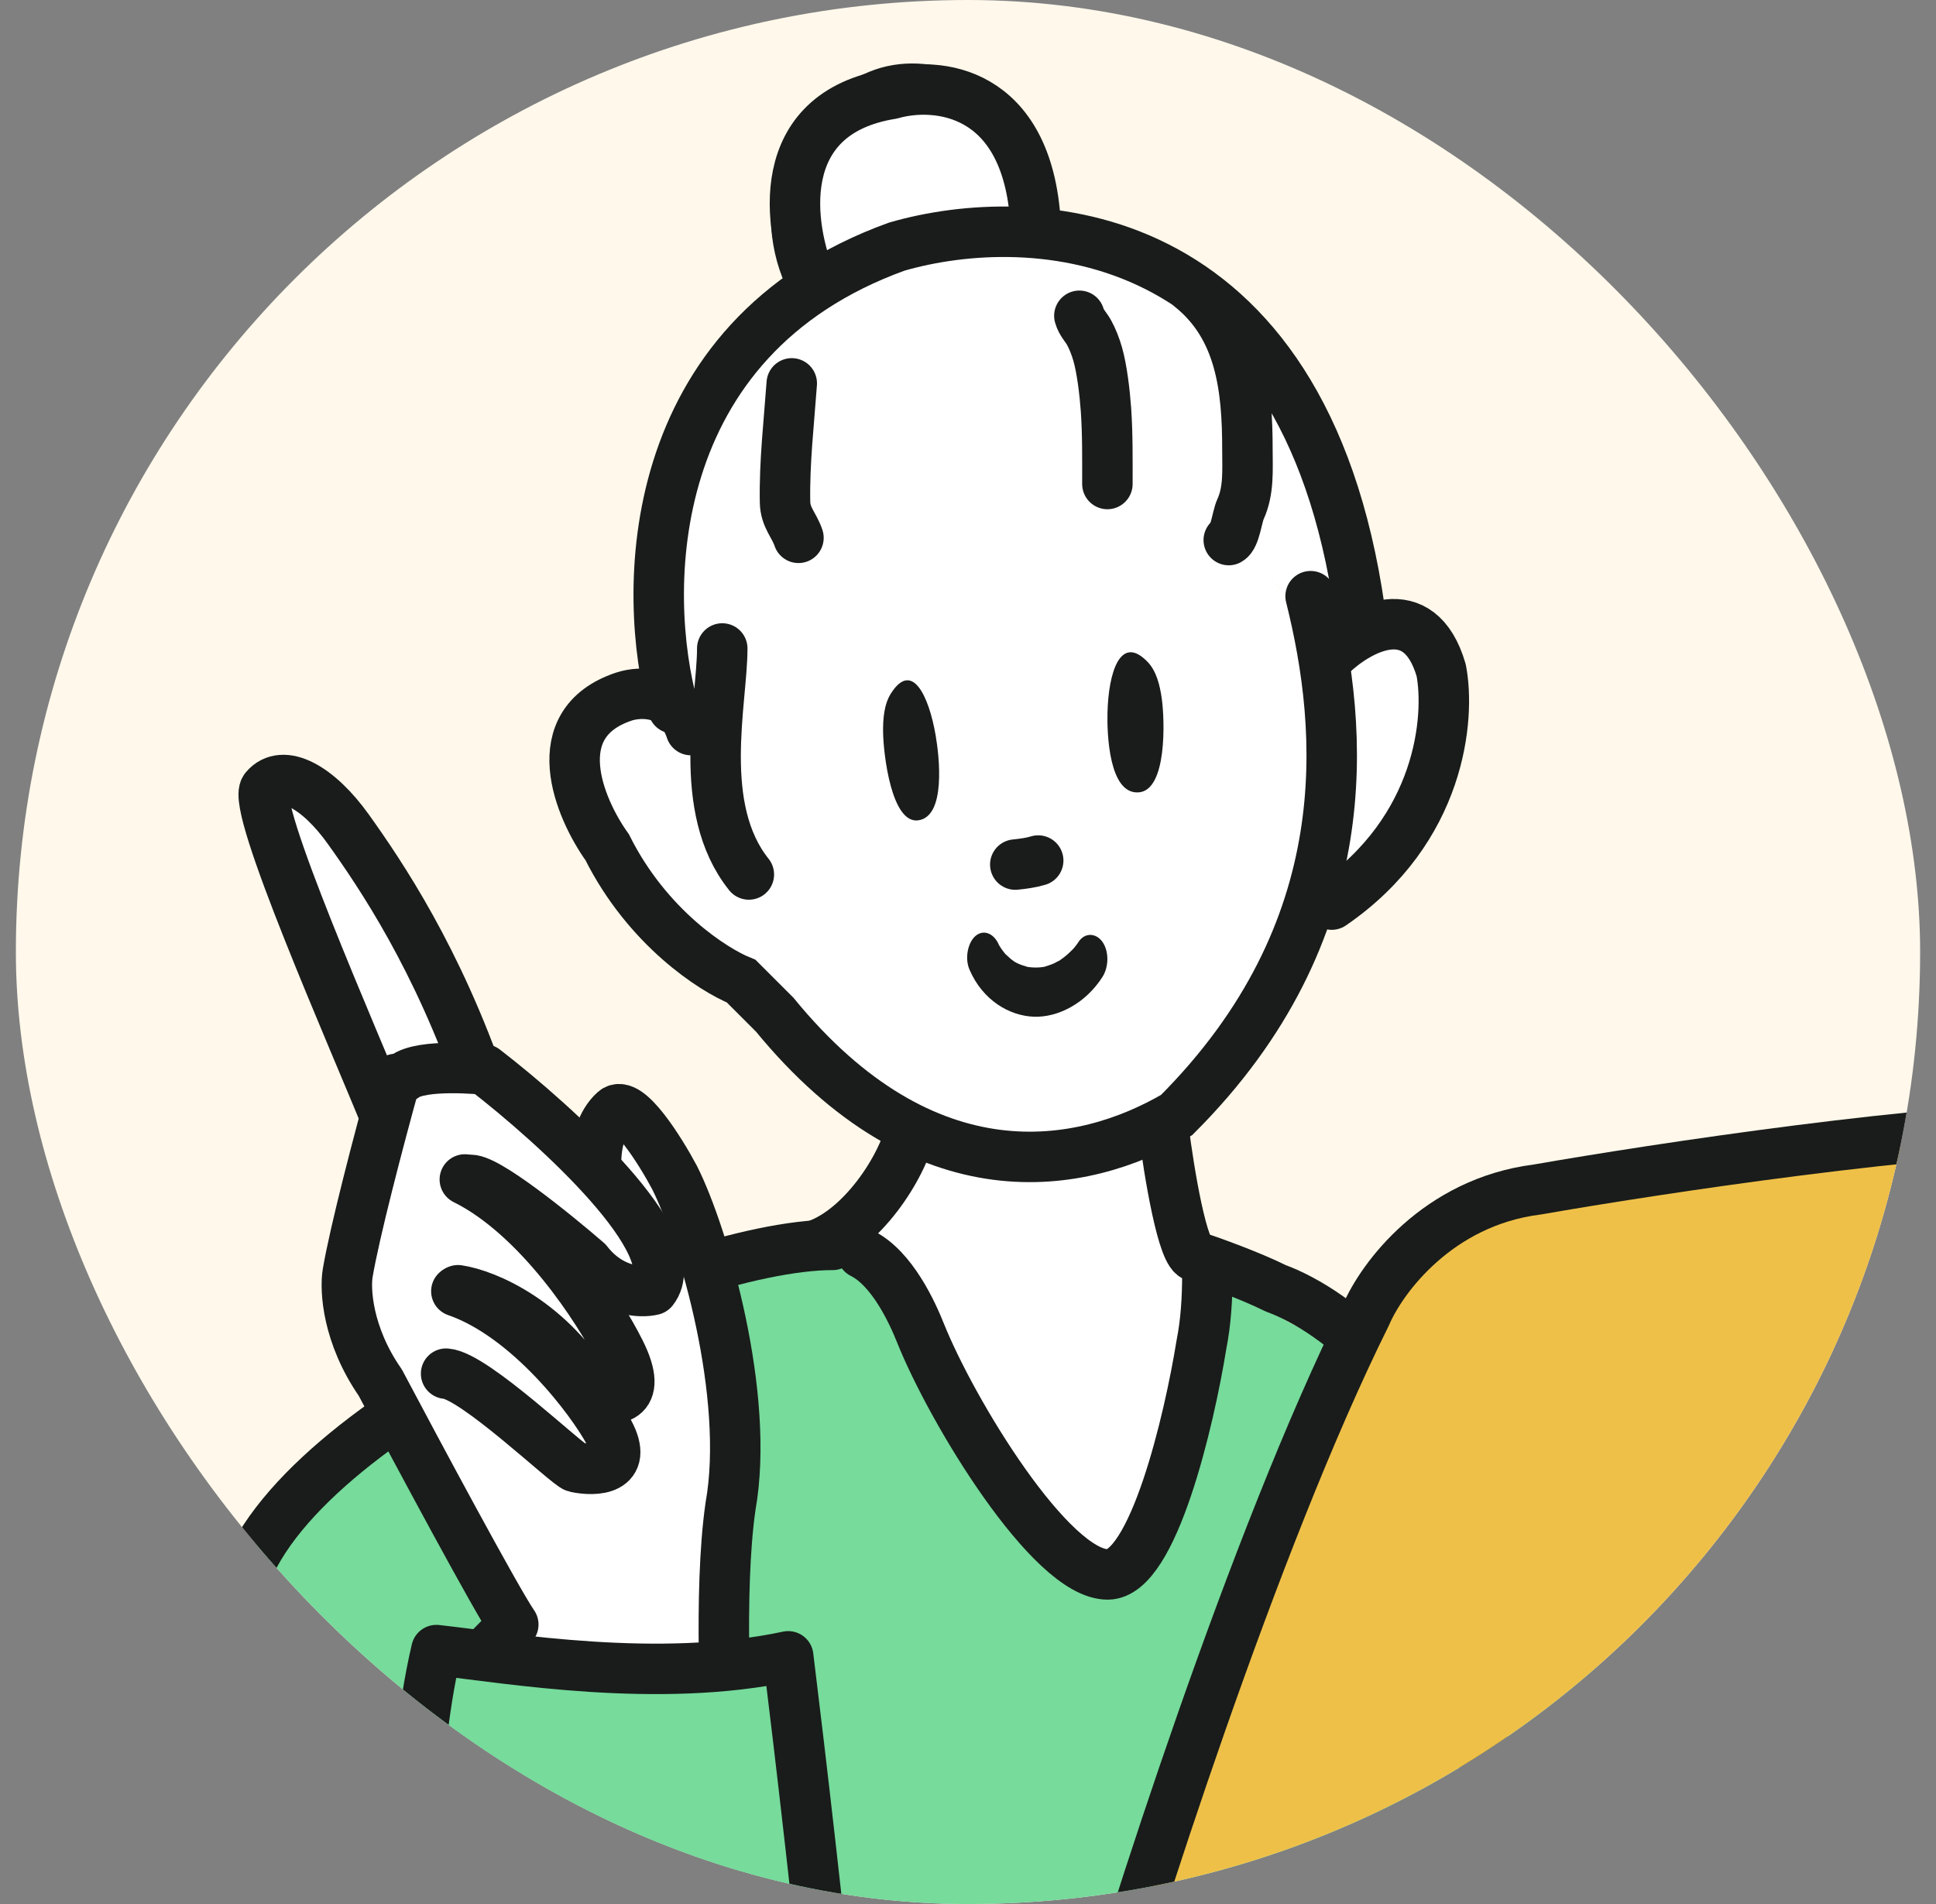 <svg width="61" height="60" viewBox="0 0 61 60" fill="none" xmlns="http://www.w3.org/2000/svg">
<rect x="0" y="0" width="61" height="60" fill="#808080" stroke="none"/>
<g clip-path="url(#clip0_44_7603)">
<rect x="0.5" width="60" height="60" rx="30" fill="#FFF8EB"/>
<path d="M36.687 35.33C32.878 37.71 29.942 36.322 28.95 35.33C28.95 36.282 27.363 38.504 26.569 39.496L28.95 41.877C30.736 47.233 33.116 50.209 34.902 49.614C36.33 49.138 37.878 43.067 38.473 40.091C37.044 39.615 36.687 36.718 36.687 35.33Z" fill="white"/>
<path d="M34.011 49.268C32.325 48.042 30.522 45.75 29.398 41.663L26.868 39.108C24.058 39.108 16.889 42.639 11.493 45.5C6.096 48.361 6.218 54.456 6.499 56.5L7.326 64.493L11.493 75.802L17.444 84.729L52.587 80.495L58.911 63.633L47.105 48.305L42.468 42.684L37.83 40.13C37.549 45.75 35.697 50.494 34.011 49.268Z" fill="#76DB9B"/>
<path d="M26.238 39.229C21.238 39.229 8.329 45.168 7.501 50.5C6.293 54.259 4.696 62.034 12.151 76.798C14.272 80.999 17.746 85.301 21.946 81.891" stroke="#191C1A" stroke-width="1.59" stroke-linecap="round" stroke-linejoin="round"/>
<path d="M28.71 35.574C28.416 36.836 27.151 38.724 25.737 39.229" stroke="#191C1A" stroke-width="1.59" stroke-linecap="round" stroke-linejoin="round"/>
<path d="M36.662 35.574C36.83 36.914 37.268 39.593 37.672 39.593C38.177 39.761 39.388 40.196 40.196 40.598C42.047 41.268 45.851 44.014 46.255 49.641L47.264 61.196" stroke="#191C1A" stroke-width="1.59" stroke-linecap="round" stroke-linejoin="round"/>
<path d="M62.711 59.392C62.8 59.216 63.127 58.91 63.13 58.715C63.511 58.027 63.247 57.449 63.414 56.687C63.478 56.43 63.523 56.167 63.546 55.895C63.593 55.34 63.075 54.861 62.555 54.792C62.049 54.726 61.383 55.044 61.3 55.596C61.264 55.835 61.217 56.071 61.158 56.305C61.112 56.424 61.023 56.642 61.018 56.694C61.007 56.719 60.995 56.743 60.983 56.767C60.94 56.854 60.894 56.941 60.847 57.026C60.765 57.176 60.678 57.324 60.589 57.47C60.397 57.783 60.199 58.093 59.997 58.4C59.94 58.486 59.882 58.572 59.824 58.657C59.777 58.674 59.732 58.693 59.686 58.715C59.496 58.808 59.321 58.938 59.17 59.089C58.235 59.748 57.252 60.343 56.229 60.863C56.057 60.951 55.884 61.036 55.709 61.119C55.593 61.113 55.473 61.121 55.35 61.14C54.158 61.331 53.086 61.867 52.146 62.594C51.956 62.741 51.862 63.018 51.831 63.239C51.799 63.478 51.83 63.745 51.967 63.954C52.219 64.339 51.901 65.254 52.369 65.156C52.546 65.298 53.521 64.777 53.698 64.918C53.65 64.933 53.602 64.948 53.554 64.963C53.634 65.26 53.859 65.566 54.416 65.676C54.438 65.519 54.528 65.385 54.653 65.29C54.818 65.283 54.983 65.236 55.141 65.145C55.163 65.144 55.185 65.143 55.207 65.142C55.216 65.147 55.225 65.151 55.233 65.156C55.566 65.339 54.419 65.822 54.752 65.676C53.103 66.548 55.937 66.548 56.009 66.514C56.476 66.497 56.798 66.111 57.265 66.095C57.338 66.158 58.017 66.144 58.103 65.676C58.452 66.058 59.187 65.81 59.645 65.472C59.766 65.382 59.888 65.293 60.008 65.204C60.727 65.002 61.397 64.603 61.867 64.056C62.712 63.072 63.039 61.782 62.721 60.526C62.665 60.301 62.527 60.109 62.347 59.967C62.334 59.899 62.747 59.878 62.721 59.811C62.772 59.704 62.658 59.498 62.711 59.392Z" fill="white"/>
<path d="M67.737 36.04C67.739 36.108 67.737 36.174 67.735 36.242C67.734 36.258 67.734 36.271 67.734 36.282C67.732 36.286 67.73 36.295 67.727 36.312C67.718 36.369 67.706 36.426 67.692 36.483C67.618 36.8 67.5 37.106 67.395 37.414C66.967 38.658 66.539 39.903 66.111 41.149C64.399 46.128 62.686 51.107 60.973 56.087C60.764 56.696 60.554 57.305 60.345 57.914C60.281 58.099 60.336 58.312 60.456 58.47L60.267 58.82C60.082 58.725 59.853 58.722 59.667 58.833C58.475 59.547 57.284 60.26 56.093 60.973C55.534 61.308 54.975 61.646 54.38 61.914C53.869 62.145 53.235 62.236 52.689 62.46C52 62.742 51.315 63.38 51.419 64.208C51.457 64.516 51.654 64.821 51.985 64.839C52.04 64.987 52.13 65.128 52.275 65.231L48.386 65.327C48.386 65.322 48.386 65.316 48.385 65.311C48.371 64.985 48.11 64.658 47.76 64.679C44.562 64.87 41.564 65.47 38.366 65.66C37.456 65.714 36.265 65.606 35.355 65.66C35.166 65.671 35.062 65.515 34.943 65.658L34.224 65.676C35.732 60.87 37.408 56.118 39.248 51.432C40.164 49.102 41.115 46.8 42.112 44.506C42.605 43.371 43.1 42.235 43.623 41.113C43.849 40.629 44.091 40.15 44.397 39.712C44.511 39.548 44.651 39.379 44.837 39.197C45.041 38.996 45.158 38.907 45.408 38.757C46.288 38.23 47.436 38.06 48.496 37.861C49.758 37.625 51.024 37.403 52.292 37.196C54.808 36.785 57.311 36.435 59.84 36.144C61.116 35.997 62.394 35.865 63.673 35.748C64.326 35.688 64.98 35.632 65.633 35.579C66.101 35.542 66.582 35.481 67.051 35.534C67.046 35.535 67.147 35.552 67.161 35.554C67.214 35.566 67.267 35.579 67.319 35.594C67.351 35.604 67.383 35.614 67.414 35.626C67.414 35.628 67.494 35.667 67.507 35.675C67.523 35.685 67.579 35.73 67.588 35.736C67.599 35.746 67.611 35.757 67.622 35.767C67.63 35.774 67.637 35.779 67.642 35.783C67.645 35.79 67.648 35.797 67.653 35.805C67.669 35.831 67.684 35.857 67.698 35.885C67.698 35.89 67.705 35.911 67.718 35.947C67.725 35.975 67.731 35.991 67.736 36C67.736 36.011 67.736 36.023 67.736 36.039L67.737 36.04Z" fill="#EFC048"/>
<path d="M62.694 54.784C63.339 55.821 64.243 58.414 62.694 60.489C61.726 61.526 58.143 64.016 53.495 65.676" stroke="#191C1A" stroke-width="1.59" stroke-linecap="round" stroke-linejoin="round"/>
<path d="M51.766 64.484C47.356 64.977 36.184 65.972 34.224 65.578C35.694 60.485 39.515 48.525 43.043 41.428C43.533 40.278 45.297 37.879 48.433 37.485C52.19 36.828 60.879 35.513 65.582 35.513C66.562 35.513 68.326 36.006 67.542 37.978C65.419 44.221 60.977 57.002 60.193 58.185C59.049 59.006 56.371 60.846 54.803 61.635C53.333 62.128 50.687 63.409 51.863 64.592" stroke="#191C1A" stroke-width="1.59" stroke-linecap="round" stroke-linejoin="round"/>
<path d="M31.924 14.499C26.211 14.499 23.195 19.657 22.402 22.236L21.807 22.831C21.41 22.831 20.616 21.76 20.616 17.474C20.616 13.189 23.791 10.134 25.378 9.142C24.584 7.753 23.949 4.619 27.758 3.19C31.567 1.762 32.52 5.373 32.52 7.356C38.709 7.356 42.241 14.895 43.233 18.665L41.447 20.45C40.654 18.466 37.638 14.499 31.924 14.499Z" fill="white"/>
<path d="M30.733 14.499C26.937 14.815 23.988 18.07 22.996 19.855L22.401 23.426C21.607 22.633 19.782 21.284 18.83 22.236C17.64 23.426 18.235 24.021 18.83 26.402C19.306 28.307 22.203 30.37 23.591 31.164C26.448 35.449 31.13 36.52 33.114 36.52C35.971 36.52 39.859 31.362 41.446 28.783C42.637 28.783 43.827 26.402 45.017 24.617C46.208 22.831 45.017 19.855 43.827 19.855C42.875 19.855 41.843 21.046 41.446 21.641C41.446 21.046 41.327 19.736 40.851 19.26C40.256 18.665 37.875 13.904 30.733 14.499Z" fill="white"/>
<path d="M41.959 20.627C42.821 19.806 44.719 18.756 45.409 21.12C45.696 22.597 45.409 26.142 41.959 28.506" stroke="#191C1A" stroke-width="1.59" stroke-linecap="round" stroke-linejoin="round"/>
<path d="M25.343 9.045C25.394 9.031 25.442 9.01 25.485 8.982C25.795 8.781 25.835 8.4 25.709 8.066C25.75 8.17 25.682 7.983 25.68 7.976C25.66 7.914 25.642 7.852 25.625 7.789C25.597 7.683 25.573 7.576 25.554 7.468C25.545 7.419 25.537 7.369 25.53 7.319C25.533 7.33 25.519 7.191 25.518 7.185C25.509 7.05 25.505 6.915 25.508 6.78C25.509 6.666 25.518 6.554 25.525 6.442C25.526 6.423 25.527 6.408 25.527 6.397C25.529 6.386 25.531 6.371 25.534 6.352C25.545 6.286 25.555 6.219 25.567 6.153C25.588 6.043 25.613 5.934 25.642 5.826C25.66 5.762 25.678 5.698 25.698 5.635C25.712 5.593 25.726 5.551 25.741 5.51C25.941 5.011 26.117 4.78 26.469 4.425C26.661 4.231 26.724 4.178 26.943 4.019C27.148 3.87 27.364 3.737 27.588 3.626L27.59 3.625L27.591 3.624H27.593L27.596 3.622L27.6 3.62C27.603 3.618 27.606 3.617 27.609 3.616C27.625 3.609 27.643 3.6 27.646 3.599C27.705 3.574 27.764 3.549 27.824 3.527C27.932 3.486 28.041 3.45 28.153 3.42C28.202 3.407 28.252 3.395 28.302 3.384C28.308 3.382 28.413 3.364 28.421 3.361C28.524 3.349 28.628 3.343 28.732 3.345C28.835 3.346 28.938 3.356 29.04 3.369L29.044 3.369L29.047 3.369H29.048L29.053 3.37H29.055C29.058 3.37 29.061 3.371 29.064 3.372L29.069 3.372L29.074 3.373L29.079 3.373C29.088 3.375 29.095 3.376 29.099 3.377C29.156 3.388 29.214 3.398 29.271 3.409C29.484 3.452 29.696 3.51 29.903 3.585C29.983 3.614 30.062 3.647 30.141 3.68C30.146 3.682 30.152 3.684 30.157 3.686C30.162 3.689 30.168 3.693 30.175 3.696C30.218 3.72 30.261 3.741 30.304 3.765C30.455 3.85 30.595 3.951 30.736 4.055C30.74 4.058 30.744 4.061 30.748 4.063C30.749 4.065 30.751 4.067 30.753 4.068C30.786 4.1 30.82 4.13 30.853 4.162C30.908 4.216 30.96 4.271 31.011 4.329C31.071 4.396 31.126 4.469 31.183 4.541L31.184 4.542C31.2 4.562 31.227 4.607 31.209 4.581C31.229 4.612 31.249 4.642 31.268 4.674C31.375 4.849 31.461 5.035 31.545 5.225C31.547 5.229 31.549 5.234 31.552 5.24L31.554 5.245L31.555 5.249L31.556 5.251C31.557 5.255 31.558 5.259 31.56 5.262C31.575 5.304 31.589 5.345 31.603 5.386C31.634 5.482 31.663 5.58 31.69 5.678C31.749 5.9 31.795 6.126 31.832 6.353C31.841 6.408 31.848 6.463 31.856 6.517C31.858 6.536 31.864 6.59 31.867 6.615C31.868 6.619 31.868 6.622 31.869 6.625C31.869 6.628 31.869 6.629 31.869 6.629C31.88 6.74 31.89 6.851 31.899 6.962C31.924 7.314 32.161 7.657 32.511 7.64C32.516 7.639 32.521 7.639 32.526 7.638C32.831 7.614 33.15 7.334 33.123 6.962C33.052 5.996 32.879 5.017 32.429 4.172C31.973 3.316 31.273 2.721 30.443 2.363C29.471 1.944 28.366 1.857 27.381 2.266C26.344 2.697 25.321 3.498 24.786 4.597C24.167 5.873 24.133 7.418 24.648 8.738C24.758 9.019 25.087 9.118 25.344 9.045L25.343 9.045Z" fill="#191C1A"/>
<path d="M25.574 8.897C24.836 7.171 24.305 3.567 28.091 2.959C29.5 2.554 32.38 2.803 32.629 7.034" stroke="#191C1A" stroke-width="1.59" stroke-linecap="round" stroke-linejoin="round"/>
<path d="M22.757 20.435C22.757 22.111 21.919 25.463 23.595 27.557" stroke="#191C1A" stroke-width="1.59" stroke-linecap="round" stroke-linejoin="round"/>
<path d="M21.212 22.32C20.206 18.683 20.206 10.681 28.255 7.772C32.447 6.559 41.076 6.859 42.843 19.228" stroke="#191C1A" stroke-width="1.59" stroke-linecap="round" stroke-linejoin="round"/>
<path d="M41.295 18.787C42.35 23.006 42.878 29.335 37.073 35.137C34.083 36.895 29.157 37.774 24.408 31.973L23.353 30.918C22.473 30.566 20.397 29.23 19.131 26.698C18.251 25.468 17.125 22.795 19.659 21.951C20.186 21.776 21.347 21.741 21.77 23.006" stroke="#191C1A" stroke-width="1.59" stroke-linecap="round"/>
<path d="M34.009 9.951C34.071 10.172 34.22 10.308 34.313 10.477C34.42 10.671 34.519 10.92 34.589 11.168C34.723 11.642 34.809 12.371 34.847 12.904C34.901 13.685 34.892 14.466 34.892 15.252" stroke="#191C1A" stroke-width="1.59" stroke-linecap="round"/>
<path d="M37.541 9.068C39.1 10.336 39.304 12.24 39.304 14.167C39.304 14.808 39.356 15.457 39.084 16.05C38.982 16.271 38.915 16.915 38.716 17.019" stroke="#191C1A" stroke-width="1.59" stroke-linecap="round"/>
<path d="M24.947 12.081C24.858 13.325 24.712 14.571 24.735 15.82C24.744 16.312 25.022 16.539 25.158 16.948" stroke="#191C1A" stroke-width="1.59" stroke-linecap="round"/>
<path d="M34.895 22.46C34.878 23.121 34.941 25.046 35.884 24.969C36.776 24.893 36.699 22.687 36.606 22.018C36.546 21.59 36.436 21.145 36.158 20.857C35.303 19.97 34.925 21.188 34.895 22.46Z" fill="#191C1A"/>
<path d="M31.67 30.056H31.67C31.668 30.054 31.666 30.05 31.664 30.048C31.639 30.015 31.613 29.984 31.589 29.951C31.554 29.903 31.52 29.854 31.489 29.802C31.485 29.795 31.481 29.789 31.478 29.782C31.477 29.78 31.476 29.779 31.476 29.777C31.474 29.775 31.473 29.773 31.472 29.771C31.32 29.415 30.994 29.277 30.739 29.492C30.494 29.7 30.393 30.196 30.546 30.553C30.965 31.528 31.808 32.01 32.571 32.039C33.339 32.068 34.208 31.616 34.739 30.782C34.935 30.473 34.949 29.989 34.739 29.685C34.54 29.397 34.178 29.376 33.981 29.685C33.947 29.739 33.908 29.788 33.87 29.836C33.855 29.856 33.839 29.875 33.822 29.894C33.758 29.957 33.695 30.023 33.628 30.081C33.56 30.14 33.49 30.195 33.418 30.244C33.401 30.256 33.385 30.267 33.368 30.278C33.367 30.279 33.367 30.279 33.365 30.279C33.314 30.298 33.263 30.334 33.212 30.357C33.116 30.4 33.019 30.43 32.922 30.461C32.901 30.465 32.886 30.469 32.878 30.471H32.877C32.851 30.476 32.825 30.479 32.798 30.481C32.742 30.487 32.685 30.489 32.629 30.489C32.571 30.489 32.512 30.486 32.454 30.479C32.429 30.477 32.403 30.473 32.378 30.47H32.377C32.376 30.469 32.367 30.466 32.352 30.462C32.247 30.433 32.144 30.397 32.043 30.348C32.016 30.335 31.974 30.31 31.968 30.307H31.967C31.93 30.282 31.894 30.255 31.858 30.227C31.794 30.175 31.735 30.111 31.672 30.058C31.671 30.057 31.671 30.057 31.671 30.057L31.67 30.056Z" fill="#191C1A"/>
<path d="M28.93 25.851C29.817 25.733 29.593 23.822 29.481 23.174C29.266 21.926 28.736 20.803 28.071 21.854C27.854 22.196 27.818 22.657 27.825 23.09C27.837 23.77 28.088 25.961 28.93 25.851Z" fill="#191C1A"/>
<path d="M31.99 27.245C32.238 27.219 32.474 27.19 32.712 27.118" stroke="#191C1A" stroke-width="1.59" stroke-linecap="round"/>
<path d="M38.042 40.177C38.042 40.89 37.996 41.667 37.856 42.367C37.467 44.783 36.33 49.614 34.901 49.614C33.116 49.614 30 44.5 29 42C28.751 41.377 28.116 39.972 27.164 39.496" stroke="#191C1A" stroke-width="1.59" stroke-linecap="round" stroke-linejoin="round"/>
<path d="M8.353 24.85C7.899 25.391 11.093 32.623 12.288 35.551L15.19 34.297C13.784 30.205 12.006 27.574 10.974 26.129C10.039 24.821 8.917 24.177 8.353 24.85Z" fill="white" stroke="#191C1A" stroke-width="1.59" stroke-linecap="round" stroke-linejoin="round"/>
<path d="M11.747 35.096L13.113 33.473L15.149 33.799L18.783 36.482L19.359 35.01L22.177 38.658L23.044 43.766L22.8 50.169L22.899 54.609L19.418 54.246L15.488 52.193L15.089 49.711L11.611 43.905L10.732 41.076L11.747 35.096Z" fill="white"/>
<path d="M15.596 52.339C17.375 54.032 21.356 54.951 22.9 54.609C22.9 54.609 22.626 50.186 23.017 47.471C23.643 43.978 22.166 38.92 21.255 37.109C20.799 36.252 19.78 34.631 19.36 35.01C18.94 35.389 18.809 35.983 18.783 36.482" stroke="#191C1A" stroke-width="1.59" stroke-linecap="round"/>
<path d="M14.785 37.188C15.246 37.071 17.457 38.856 18.504 39.763C19.233 40.704 20.184 40.745 20.569 40.648C21.685 39.239 17.553 35.469 15.266 33.704C15.266 33.704 13.276 33.496 12.727 33.941" stroke="#191C1A" stroke-width="1.59" stroke-linecap="round" stroke-linejoin="round"/>
<path d="M12.466 34.002C11.916 35.976 11.171 38.843 10.956 40.113C10.866 40.642 10.945 42.075 11.982 43.569C13.163 45.799 15.654 50.446 16.173 51.193L15.463 51.912" stroke="#191C1A" stroke-width="1.59" stroke-linecap="round" stroke-linejoin="round"/>
<path d="M14.431 40.659C15.294 40.786 17.356 41.629 18.704 43.976C19.314 44.178 20.333 44.184 19.536 42.59C18.872 41.261 16.963 38.317 14.646 37.168" stroke="#191C1A" stroke-width="1.59" stroke-linecap="round" stroke-linejoin="round"/>
<path d="M14.056 43.287C14.949 43.353 17.89 46.181 18.135 46.234C18.752 46.367 19.826 46.333 19.188 45.137C18.655 44.141 16.677 41.486 14.379 40.69" stroke="#191C1A" stroke-width="1.59" stroke-linecap="round" stroke-linejoin="round"/>
<path d="M24.835 52.195C20.733 53.071 16.061 52.255 13.75 51.998C11.999 59.5 13.74 73.436 15.179 82.217L27.539 80.364C27.263 73.125 25.621 58.569 24.835 52.195Z" fill="#76DB9B" stroke="#191C1A" stroke-width="1.59" stroke-linecap="round" stroke-linejoin="round"/>
</g>
<defs>
<clipPath id="clip0_44_7603">
<rect x="0.5" width="60" height="60" rx="30" fill="white"/>
</clipPath>
</defs>
</svg>
